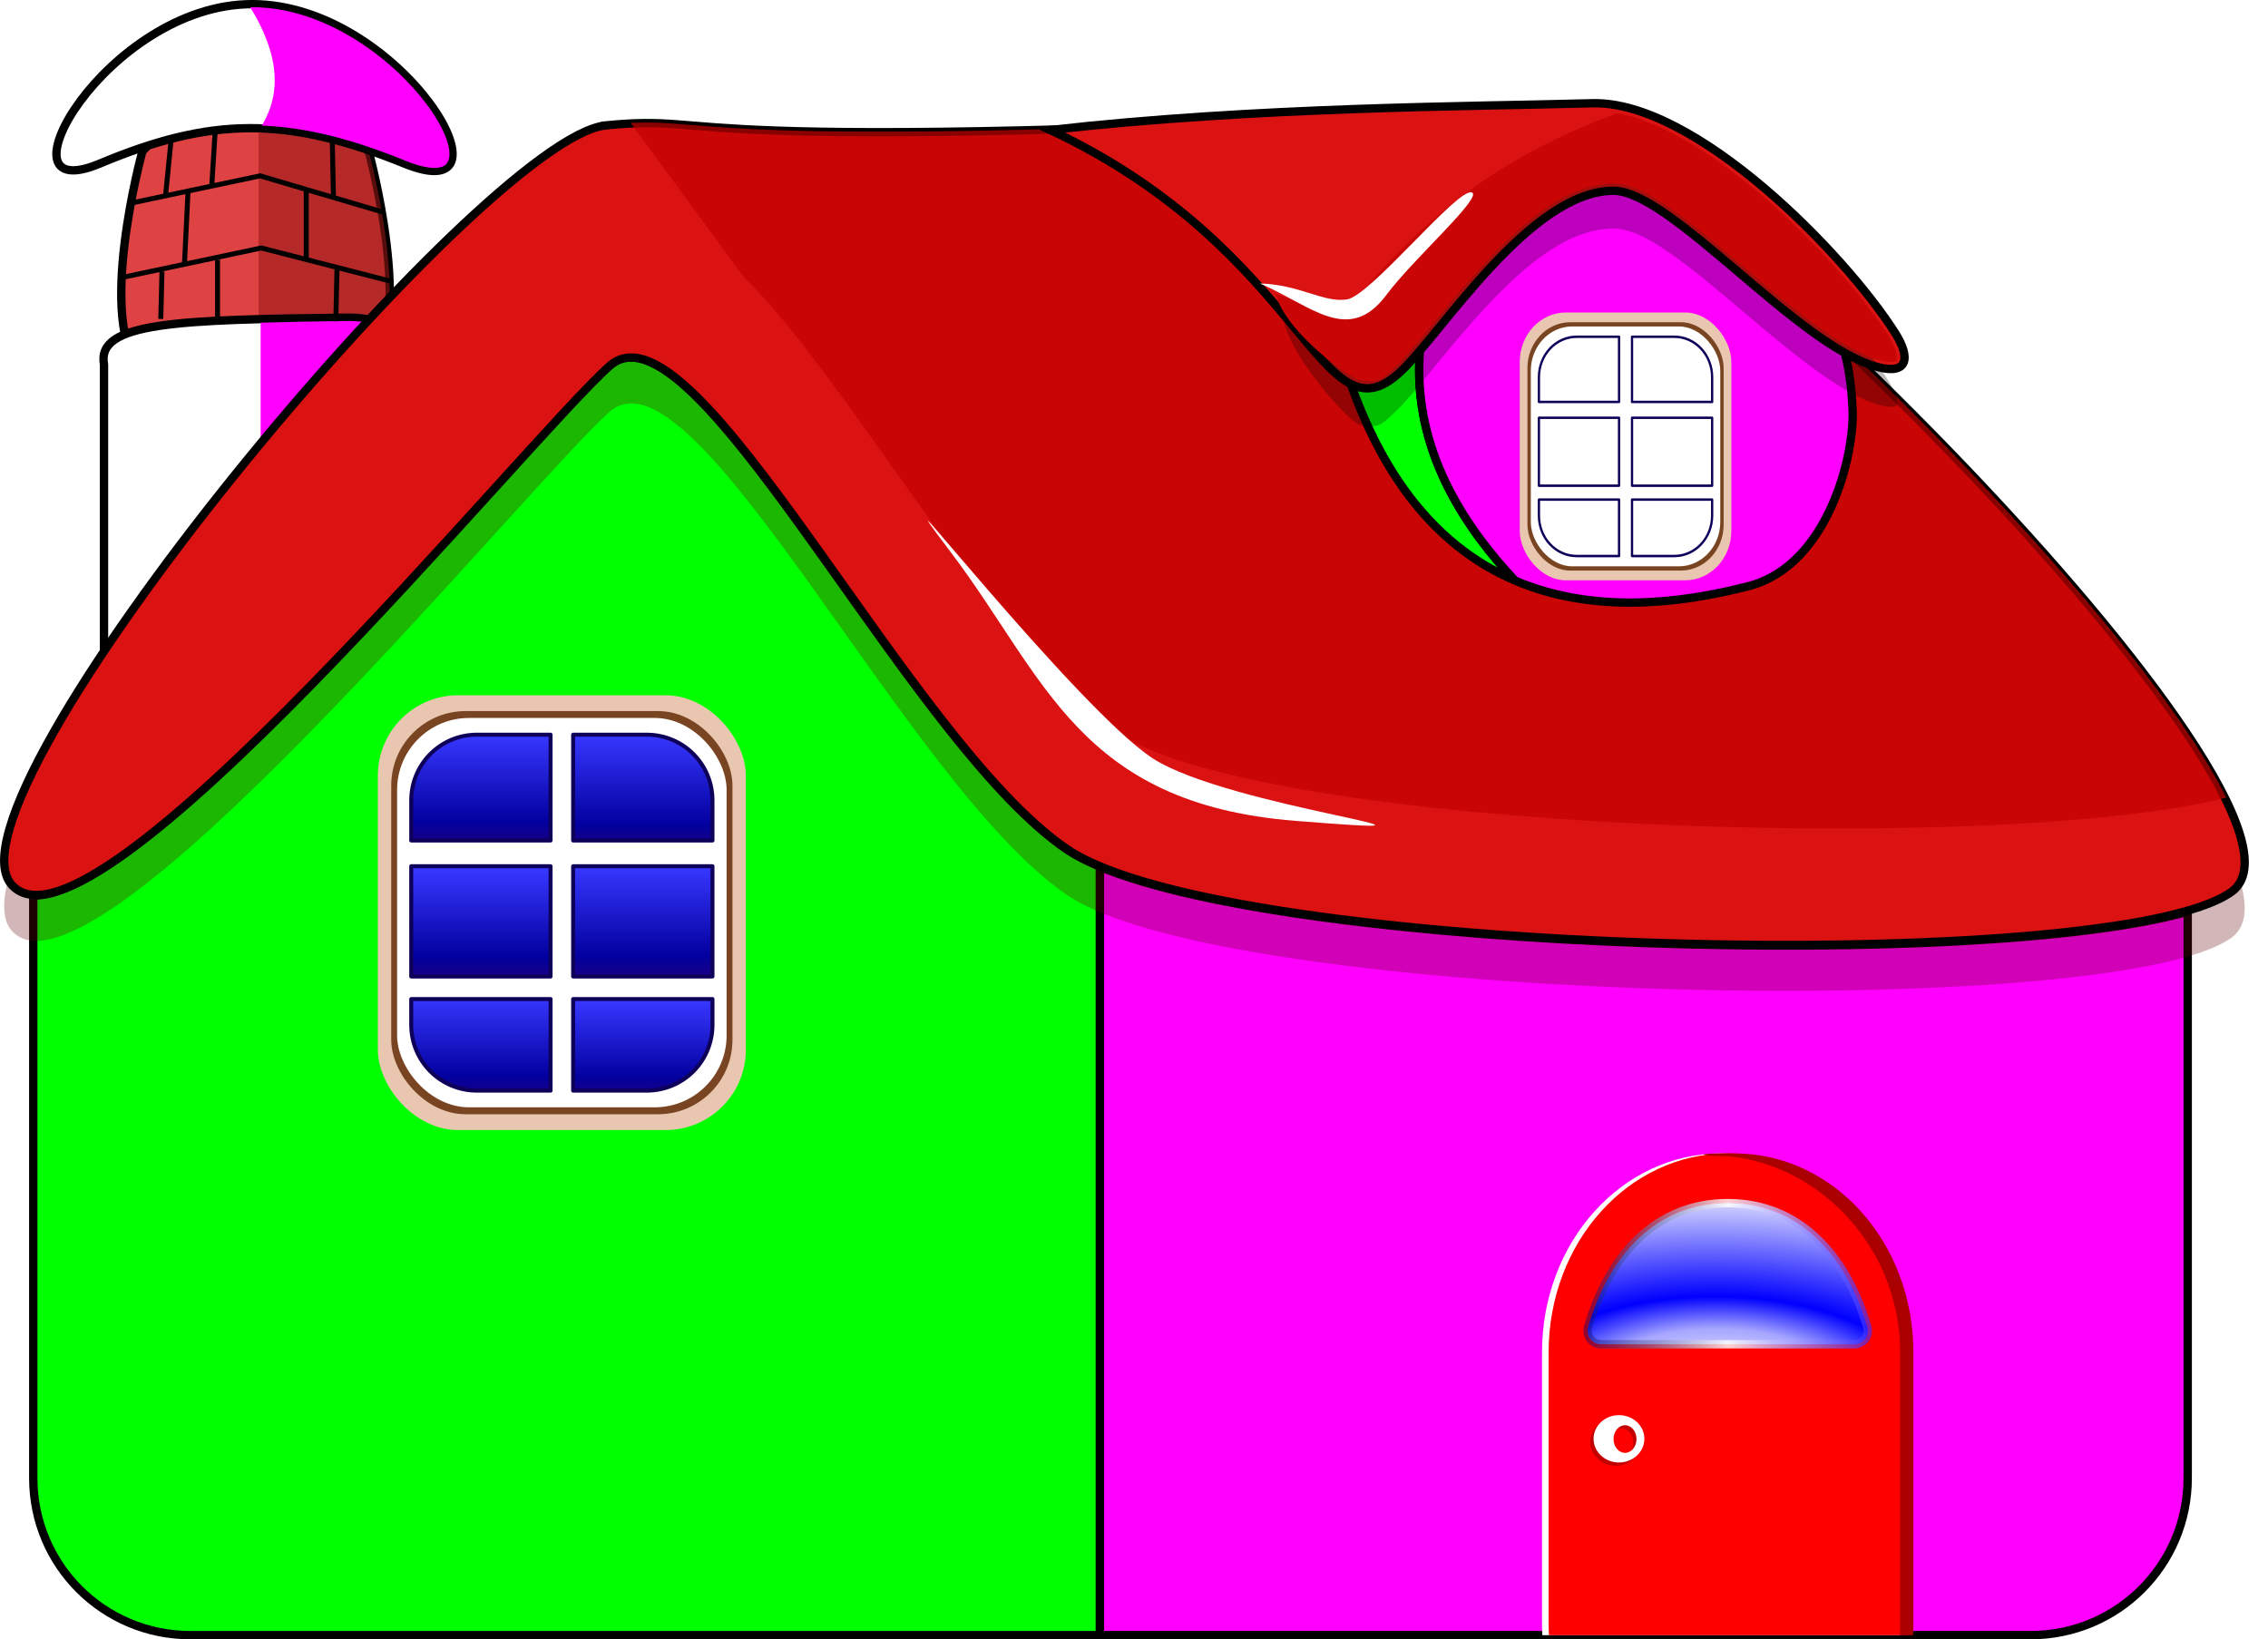<?xml version="1.0" encoding="UTF-8" standalone="no"?>
<!-- Created with Inkscape (http://www.inkscape.org/) -->
<svg
    xmlns:inkscape="http://www.inkscape.org/namespaces/inkscape"
    xmlns:rdf="http://www.w3.org/1999/02/22-rdf-syntax-ns#"
    xmlns="http://www.w3.org/2000/svg"
    xmlns:sodipodi="http://sodipodi.sourceforge.net/DTD/sodipodi-0.dtd"
    xmlns:cc="http://creativecommons.org/ns#"
    xmlns:xlink="http://www.w3.org/1999/xlink"
    xmlns:dc="http://purl.org/dc/elements/1.1/"
    xmlns:svg="http://www.w3.org/2000/svg"
    xmlns:ns1="http://sozi.baierouge.fr"
    id="svg2"
    sodipodi:docname="casita.svg"
    viewBox="0 0 1369.7 990.22"
    sodipodi:version="0.32"
    version="1.1"
    inkscape:output_extension="org.inkscape.output.svg.inkscape"
    inkscape:version="0.48.1 r9760"
  >
  <defs
      id="defs4"
    >
    <linearGradient
        id="linearGradient3284"
      >
      <stop
          id="stop3286"
          style="stop-color:#3737ff"
          offset="0"
      />
      <stop
          id="stop3292"
          style="stop-color:#02009e"
          offset=".83"
      />
      <stop
          id="stop3288"
          style="stop-color:#150088"
          offset="1"
      />
    </linearGradient
    >
    <filter
        id="filter3419"
        inkscape:collect="always"
        color-interpolation-filters="sRGB"
      >
      <feGaussianBlur
          id="feGaussianBlur3421"
          stdDeviation="10.487"
          inkscape:collect="always"
      />
    </filter
    >
    <filter
        id="filter3503"
        inkscape:collect="always"
        color-interpolation-filters="sRGB"
      >
      <feGaussianBlur
          id="feGaussianBlur3505"
          stdDeviation="2.673"
          inkscape:collect="always"
      />
    </filter
    >
    <filter
        id="filter3525"
        inkscape:collect="always"
        color-interpolation-filters="sRGB"
      >
      <feGaussianBlur
          id="feGaussianBlur3527"
          stdDeviation="5.678"
          inkscape:collect="always"
      />
    </filter
    >
    <filter
        id="filter3579"
        height="1.254"
        width="1.151"
        color-interpolation-filters="sRGB"
        y="-.127"
        x="-.076"
        inkscape:collect="always"
      >
      <feGaussianBlur
          id="feGaussianBlur3581"
          stdDeviation="4.058"
          inkscape:collect="always"
      />
    </filter
    >
    <linearGradient
        id="linearGradient3114"
        y2="701.29"
        xlink:href="#linearGradient3284"
        gradientUnits="userSpaceOnUse"
        x2="-328.43"
        y1="638.52"
        x1="-328.43"
        inkscape:collect="always"
    />
    <linearGradient
        id="linearGradient3116"
        y2="703.21"
        xlink:href="#linearGradient3284"
        gradientUnits="userSpaceOnUse"
        x2="-248.5"
        y1="638.2"
        x1="-248.5"
        inkscape:collect="always"
    />
    <linearGradient
        id="linearGradient3118"
        y2="783.08"
        xlink:href="#linearGradient3284"
        gradientUnits="userSpaceOnUse"
        x2="-326.71"
        y1="719.59"
        x1="-326.71"
        inkscape:collect="always"
    />
    <linearGradient
        id="linearGradient3120"
        y2="782.69"
        xlink:href="#linearGradient3284"
        gradientUnits="userSpaceOnUse"
        x2="-248.69"
        y1="717.93"
        x1="-248.69"
        inkscape:collect="always"
    />
    <linearGradient
        id="linearGradient3122"
        y2="854.16"
        xlink:href="#linearGradient3284"
        gradientUnits="userSpaceOnUse"
        x2="-338.34"
        y1="796.25"
        x1="-338.34"
        inkscape:collect="always"
    />
    <linearGradient
        id="linearGradient3124"
        y2="854.06"
        xlink:href="#linearGradient3284"
        gradientUnits="userSpaceOnUse"
        x2="-243.81"
        y1="799.12"
        x1="-243.81"
        inkscape:collect="always"
    />
    <radialGradient
        id="radialGradient3138"
        gradientUnits="userSpaceOnUse"
        cy="996.18"
        cx="344.54"
        gradientTransform="matrix(.008 -1.383 3.118 .018 -2702.1 1468.7)"
        r="87.139"
        inkscape:collect="always"
      >
      <stop
          id="stop3458"
          style="stop-color:#ffffff"
          offset="0"
      />
      <stop
          id="stop3472"
          style="stop-color:#a6a6ff"
          offset=".272"
      />
      <stop
          id="stop3474"
          style="stop-color:#0000ff"
          offset=".433"
      />
      <stop
          id="stop3460"
          style="stop-color:#ffffff"
          offset="1"
      />
    </radialGradient
    >
    <linearGradient
        id="linearGradient3140"
        y2="944.17"
        gradientUnits="userSpaceOnUse"
        x2="500.3"
        y1="944.17"
        x1="326.02"
        inkscape:collect="always"
      >
      <stop
          id="stop3478"
          style="stop-color:#00056c;stop-opacity:.429"
          offset="0"
      />
      <stop
          id="stop3594"
          style="stop-color:#ffffff;stop-opacity:.816"
          offset=".5"
      />
      <stop
          id="stop3480"
          style="stop-color:#3c2cff;stop-opacity:.636"
          offset="1"
      />
    </linearGradient
    >
  </defs
  >
  <sodipodi:namedview
      id="base"
      fit-margin-left="0"
      inkscape:zoom="0.35"
      borderopacity="1.0"
      inkscape:current-layer="layer1"
      inkscape:cx="663.40062"
      inkscape:cy="453.74258"
      inkscape:window-maximized="0"
      showgrid="false"
      fit-margin-right="0"
      showguides="true"
      bordercolor="#666666"
      inkscape:window-x="0"
      inkscape:guide-bbox="true"
      inkscape:window-y="25"
      fit-margin-bottom="0"
      inkscape:window-width="1014"
      inkscape:pageopacity="0.0"
      inkscape:pageshadow="2"
      pagecolor="#ffffff"
      inkscape:document-units="px"
      inkscape:window-height="691"
      fit-margin-top="0"
  />
  <g
      id="layer1"
      inkscape:label="Capa 1"
      inkscape:groupmode="layer"
      transform="translate(630.24 -194)"
    >
    <g
        id="g3067"
      >
      <path
          id="rect3208"
          inkscape:connector-curvature="0"
          sodipodi:nodetypes="czczzc"
          style="stroke-linejoin:round;stroke:#000000;stroke-linecap:round;stroke-width:5.043;fill:#de4242"
          d="m-544.3 285.55s29.569-34.658 69.335-34.658c41.692 0 67.409 34.658 67.409 34.658s28.599 104.29 0 132.89c-28.599 28.599-108.14 28.599-136.74 0-28.599-28.599 0-132.89 0-132.89z"
      />
      <path
          id="path3382"
          inkscape:connector-curvature="0"
          sodipodi:nodetypes="ccscsc"
          style="fill-opacity:.579;fill:#991818"
          d="m-474.06 252.56v186.59c31.321 2.951 49.69-3.909 66.5-20.719 28.599-28.599 0-132.87 0-132.88 0 0-9.715-34.656-51.406-34.656-5.235 0-10.257 0.613-15.094 1.656z"
      />
      <path
          id="rect2421"
          inkscape:connector-curvature="0"
          sodipodi:nodetypes="cccccccc"
          style="stroke-linejoin:round;stroke:#000000;stroke-linecap:round;stroke-width:5.043;fill:#ffffff"
          d="m-419.13 385.86c22.724 0 41.018 12.616 41.018 28.287v245.88c0 15.671-18.294 28.287-41.018 28.287h-107.28c-22.724 0-41.018-12.616-41.018-28.287v-245.88c-4.611-25.591 43.668-27.061 148.3-28.287z"
      />
      <path
          id="path3587"
          style="fill:#ff00ff"
          inkscape:connector-curvature="0"
          d="m-472.84 388.91v301.41h53.719c22.724 0 41-12.61 41-28.281v-245.88c0-15.671-18.276-28.312-41-28.312-20.673 0.242-37.419 0.617-53.719 1.062z"
      />
      <path
          id="path3199"
          style="stroke-linejoin:round;stroke:#000000;stroke-linecap:round;stroke-width:5.043;fill:#00ff00"
          inkscape:connector-curvature="0"
          d="m34.031 717.53c-7.762-3.26-14.451-6.665-19.75-10.25-89.554-60.58-205.52-296.85-263.5-297.47-4.913-0.052-9.408 1.605-13.438 5.188-46.641 41.473-275.53 322.08-347.5 319.91v351.81c0 52.605 42.364 94.969 94.969 94.969h549.22v-464.16z"
      />
      <path
          id="rect2387"
          style="stroke-linejoin:round;stroke:#000000;stroke-linecap:round;stroke-width:5.043;fill:#ff00ff"
          inkscape:connector-curvature="0"
          d="m34.031 717.53v464.16h561.97c52.605 0 94.969-42.364 94.969-94.969v-342.03c-123.43 35.22-534.42 24.32-656.94-27.14z"
      />
      <path
          id="path3583"
          sodipodi:nodetypes="csssszz"
          style="fill-rule:evenodd;fill:#610606;fill-opacity:.286"
          inkscape:connector-curvature="0"
          d="m-264.27 297.43c76.679-7.463 14.091 19.135 555.8-9.454 65.774-3.471 497.25 421.05 425.92 472.41-71.324 51.353-606.11 39.941-703.11-25.676-97-65.618-225.04-337.65-276.53-291.86-50.211 44.648-311.97 366.87-360.82 313.53-47.85-52.253 284.06-451.68 358.74-458.94z"
      />
      <path
          id="path2383"
          inkscape:connector-curvature="0"
          sodipodi:nodetypes="csssszz"
          style="fill-rule:evenodd;stroke:#000000;stroke-width:5.035;fill:#db1212"
          d="m-264.27 269.72c76.679-7.463 14.091 19.135 555.8-9.454 65.774-3.471 497.25 421.05 425.92 472.41-71.324 51.353-606.11 39.941-703.11-25.676-97-65.618-225.04-337.65-276.53-291.86-50.211 44.648-311.97 366.87-360.82 313.53-47.85-52.253 284.06-451.68 358.74-458.94z"
      />
      <path
          id="path3398"
          style="filter:url(#filter3419);fill-rule:evenodd;fill:#c10000;fill-opacity:.71"
          inkscape:connector-curvature="0"
          d="m293.5 259.88c-0.559-0.025-1.11 0.004-1.625 0.031-501.4 26.462-485.89 5.739-541.28 8.344l68.375 93.094c0.011 0.011 0.02 0.021 0.031 0.031 62.374 60.356 152.71 225.93 225.56 275.22 87.435 59.147 530.04 74.308 669.72 39.25-64-128.89-362.34-413.38-420.79-415.97z"
      />
      <path
          id="path3206"
          style="fill-rule:evenodd;stroke:#000000;stroke-width:5.043;fill:#00ff00"
          inkscape:connector-curvature="0"
          d="m298.5 278.66c-43.703-4.846-89.358 15.201-127.06 96.562 21.267 99.736 64.385 148.57 113.28 169.47-3.462-3.707-6.861-7.455-10.125-11.312-3.835-4.532-7.527-9.163-11.031-13.906-3.504-4.743-6.828-9.604-9.938-14.562-3.109-4.958-6.005-10.01-8.656-15.188-2.652-5.177-5.057-10.475-7.188-15.875s-3.984-10.904-5.531-16.531c-0.773-2.813-1.478-5.66-2.094-8.531-0.616-2.871-1.144-5.79-1.594-8.719-0.45-2.929-0.818-5.856-1.094-8.844-0.276-2.987-0.468-6.016-0.562-9.062s-0.095-6.113 0-9.219 0.271-6.241 0.562-9.406 0.69-6.368 1.188-9.594c0.497-3.226 1.102-6.494 1.812-9.781 0.71-3.287 1.538-6.589 2.469-9.938 0.931-3.348 1.965-6.746 3.125-10.156 1.16-3.41 2.447-6.84 3.844-10.312 1.397-3.473 2.921-6.965 4.562-10.5 1.424-5.051 3.058-9.837 4.938-14.312 1.879-4.476 3.999-8.666 6.312-12.594 2.313-3.928 4.838-7.593 7.562-11s5.635-6.554 8.75-9.469c3.115-2.915 6.423-5.581 9.906-8.031 3.483-2.45 7.139-4.675 10.969-6.688 1.783-0.937 3.74-1.653 5.594-2.5z"
      />
      <path
          id="path2417"
          style="fill-rule:evenodd;stroke:#000000;stroke-width:5.043;fill:#ff00ff"
          inkscape:connector-curvature="0"
          d="m298.5 278.66c-1.854 0.846-3.811 1.563-5.594 2.5-3.829 2.013-7.486 4.238-10.969 6.688-3.483 2.45-6.791 5.116-9.906 8.031-3.115 2.915-6.025 6.061-8.75 9.469-2.725 3.407-5.249 7.072-7.562 11-2.313 3.928-4.433 8.118-6.312 12.594-1.879 4.476-3.514 9.261-4.938 14.312-1.641 3.535-3.166 7.027-4.562 10.5-1.397 3.473-2.684 6.902-3.844 10.312-1.16 3.41-2.194 6.808-3.125 10.156-0.931 3.348-1.758 6.651-2.469 9.938-0.71 3.287-1.315 6.555-1.812 9.781-0.497 3.226-0.895 6.428-1.188 9.594s-0.468 6.301-0.562 9.406c-0.095 3.106-0.095 6.173 0 9.219 0.095 3.046 0.286 6.075 0.562 9.062s0.644 5.915 1.094 8.844c0.45 2.929 0.978 5.848 1.594 8.719 0.616 2.871 1.32 5.718 2.094 8.531 1.547 5.627 3.401 11.131 5.531 16.531 2.131 5.4 4.536 10.698 7.188 15.875 2.652 5.177 5.547 10.229 8.656 15.188 3.109 4.958 6.434 9.819 9.938 14.562 3.504 4.743 7.196 9.374 11.031 13.906 3.264 3.857 6.663 7.606 10.125 11.312 46.354 19.809 97.896 14.499 141 3.375 48.414-12.494 64.272-79.982 62.844-107.12-1.43-27.15-5.69-71.44-61.4-101.44-29.92-16.11-77.98-55.22-128.66-60.84z"
      />
      <path
          id="path2415"
          inkscape:connector-curvature="0"
          sodipodi:nodetypes="csssssc"
          style="fill-rule:evenodd;stroke:#000000;stroke-width:5.043;fill:#db1212"
          d="m4.041 272.52c125.26-14.14 254.56-14.14 327.29-16.16 61.963-1.721 152.12 90.327 182.92 138.71 9.368 14.714 8.256 25.788-11.08 20.482-48.421-13.288-124.35-106.31-158.95-106.31-49.98-0-103.16 84.936-128.06 108.75-48.88 46.77-56.43-72.19-212.12-145.47z"
      />
      <path
          id="path3211"
          inkscape:connector-curvature="0"
          sodipodi:nodetypes="czzz"
          style="stroke-linejoin:round;stroke:#000000;stroke-linecap:round;stroke-width:5.043;fill:#ffffff"
          d="m-570.06 292.85c-66.24 27.786 4.342-96.346 92.079-96.346 89.755 0 164.17 125.66 92.079 96.346-71.409-29.04-117.22-28.079-184.16 0z"
      />
      <path
          id="path3596"
          style="fill:#ffffff"
          inkscape:connector-curvature="0"
          d="m409.16 890.7c-59.909 0-108.15 53.611-108.15 120.23v163.71c0 2.387 0.075 4.744 0.197 7.096h215.9c0.122-2.352 0.197-4.71 0.197-7.096v-163.71c0-66.619-48.239-120.23-108.15-120.23z"
      />
      <path
          id="rect3214"
          style="fill:#ff0000"
          inkscape:connector-curvature="0"
          d="m413.16 890.7c-59.909 0-108.15 53.611-108.15 120.23v163.71c0 2.387 0.075 4.744 0.197 7.096h215.9c0.122-2.352 0.197-4.71 0.197-7.096v-163.71c0-66.619-48.239-120.23-108.15-120.23z"
      />
      <g
          id="g3316"
        >
        <rect
            id="rect3219"
            style="fill:#e9c6af"
            rx="48.487"
            ry="48.487"
            height="262.64"
            width="222.23"
            y="613.96"
            x="-402.04"
        />
        <rect
            id="rect3243"
            style="fill:#784421"
            rx="44.961"
            ry="44.961"
            height="243.54"
            width="206.07"
            y="623.51"
            x="-393.96"
        />
        <rect
            id="rect3245"
            style="fill:#ffffff"
            rx="43.418"
            ry="43.418"
            height="235.18"
            width="199"
            y="627.68"
            x="-390.42"
        />
        <path
            id="path3274"
            style="stroke-linejoin:round;stroke:#0e0059;stroke-linecap:round;stroke-width:2.395;fill:url(#linearGradient3114)"
            inkscape:connector-curvature="0"
            d="m-342.19 637.78c-21.991 0-39.697 17.706-39.697 39.697v24.219h84.154v-63.917h-44.457z"
        />
        <path
            id="path3272"
            style="stroke-linejoin:round;stroke:#0e0059;stroke-linecap:round;stroke-width:2.395;fill:url(#linearGradient3116)"
            inkscape:connector-curvature="0"
            d="m-284.11 637.78v63.917h84.154v-24.219c0-21.991-17.706-39.697-39.697-39.697h-44.457z"
        />
        <path
            id="path3270"
            style="stroke-linejoin:round;stroke:#0e0059;stroke-linecap:round;stroke-width:2.395;fill:url(#linearGradient3118)"
            inkscape:connector-curvature="0"
            d="m-381.89 717.23v66.611h84.154v-66.611h-84.154z"
        />
        <path
            id="path3268"
            style="stroke-linejoin:round;stroke:#0e0059;stroke-linecap:round;stroke-width:2.395;fill:url(#linearGradient3120)"
            inkscape:connector-curvature="0"
            d="m-284.11 717.23v66.611h84.154v-66.611h-84.154z"
        />
        <path
            id="path3266"
            style="stroke-linejoin:round;stroke:#0e0059;stroke-linecap:round;stroke-width:2.395;fill:url(#linearGradient3122)"
            inkscape:connector-curvature="0"
            d="m-381.89 797.46v15.627c0 21.991 17.706 39.697 39.697 39.697h44.457v-55.324h-84.154z"
        />
        <path
            id="rect3247"
            style="stroke-linejoin:round;stroke:#0e0059;stroke-linecap:round;stroke-width:2.395;fill:url(#linearGradient3124)"
            inkscape:connector-curvature="0"
            d="m-284.11 797.46v55.324h44.457c21.991 0 39.697-17.706 39.697-39.697v-15.627h-84.154z"
        />
      </g
      >
      <g
          id="g3327"
          transform="matrix(.575 0 0 .616 518.74 4.547)"
        >
        <rect
            id="rect3329"
            style="fill:#e9c6af"
            rx="48.487"
            ry="48.487"
            height="262.64"
            width="222.23"
            y="613.96"
            x="-402.04"
        />
        <rect
            id="rect3331"
            style="fill:#784421"
            rx="44.961"
            ry="44.961"
            height="243.54"
            width="206.07"
            y="623.51"
            x="-393.96"
        />
        <rect
            id="rect3333"
            style="fill:#ffffff"
            rx="43.418"
            ry="43.418"
            height="235.18"
            width="199"
            y="627.68"
            x="-390.42"
        />
        <path
            id="path3335"
            style="stroke-linejoin:round;stroke:#0e0059;stroke-linecap:round;stroke-width:2.395;fill:url(#linearGradient3114)"
            inkscape:connector-curvature="0"
            d="m-342.19 637.78c-21.991 0-39.697 17.706-39.697 39.697v24.219h84.154v-63.917h-44.457z"
        />
        <path
            id="path3337"
            style="stroke-linejoin:round;stroke:#0e0059;stroke-linecap:round;stroke-width:2.395;fill:url(#linearGradient3116)"
            inkscape:connector-curvature="0"
            d="m-284.11 637.78v63.917h84.154v-24.219c0-21.991-17.706-39.697-39.697-39.697h-44.457z"
        />
        <path
            id="path3339"
            style="stroke-linejoin:round;stroke:#0e0059;stroke-linecap:round;stroke-width:2.395;fill:url(#linearGradient3118)"
            inkscape:connector-curvature="0"
            d="m-381.89 717.23v66.611h84.154v-66.611h-84.154z"
        />
        <path
            id="path3341"
            style="stroke-linejoin:round;stroke:#0e0059;stroke-linecap:round;stroke-width:2.395;fill:url(#linearGradient3120)"
            inkscape:connector-curvature="0"
            d="m-284.11 717.23v66.611h84.154v-66.611h-84.154z"
        />
        <path
            id="path3343"
            style="stroke-linejoin:round;stroke:#0e0059;stroke-linecap:round;stroke-width:2.395;fill:url(#linearGradient3122)"
            inkscape:connector-curvature="0"
            d="m-381.89 797.46v15.627c0 21.991 17.706 39.697 39.697 39.697h44.457v-55.324h-84.154z"
        />
        <path
            id="path3345"
            style="stroke-linejoin:round;stroke:#0e0059;stroke-linecap:round;stroke-width:2.395;fill:url(#linearGradient3124)"
            inkscape:connector-curvature="0"
            d="m-284.11 797.46v55.324h44.457c21.991 0 39.697-17.706 39.697-39.697v-15.627h-84.154z"
        />
      </g
      >
      <path
          id="path3361"
          style="stroke:#000000;stroke-width:3;fill:none"
          inkscape:connector-curvature="0"
          d="m-551 316.65 77.857-16.429 75 22.143m-158.57 39.286 84.286-17.857 77.857 20m-132.14-87.143-3.571 35.714m30-39.286-2.143 34.286m72.857-27.857 0.714 33.571m-87.857-2.857-2.143 43.571m73.571-45v42.857m-87.143 6.429-0.714 28.571m34.286-35.714v36.429m72.143-31.429-0.714 32.143"
      />
      <path
          id="path3430"
          style="fill:#ff00ff"
          sodipodi:type="inkscape:offset"
          d="m-478 198.34c-0.359 0-0.758 0.049-1.125 0.062 2.105 3.486 4.083 6.894 5.719 10.188 1.819 3.662 3.336 7.217 4.594 10.656 1.256 3.435 2.248 6.75 2.969 10 0.721 3.253 1.174 6.408 1.375 9.469 0.201 3.064 0.17 6.08-0.125 9-0.294 2.91-0.83 5.759-1.594 8.531-0.765 2.777-1.772 5.459-2.969 8.094-0.854 1.88-1.942 3.699-3 5.531 26.674 1.017 54.173 7.957 86.938 21.281 8.851 3.599 15.357 4.713 19.5 4.156 4.143-0.557 5.919-2.35 6.656-5.562 0.737-3.212-0.005-8.078-2.344-13.812-2.338-5.734-6.183-12.317-11.312-19.156-20.53-27.35-61.27-58.44-105.29-58.44z"
          inkscape:original="M -478 196.5 C -479.44951 196.5 -480.8729 196.62098 -482.3125 196.6875 C -482.00241 197.18083 -481.613 197.72981 -481.3125 198.21875 C -478.93558 202.08623 -476.85394 205.79969 -475.0625 209.40625 C -473.27106 213.01281 -471.76385 216.5047 -470.53125 219.875 C -469.29865 223.2453 -468.3254 226.49755 -467.625 229.65625 C -466.9246 232.81495 -466.50733 235.87199 -466.3125 238.84375 C -466.11767 241.81551 -466.15339 244.72176 -466.4375 247.53125 C -466.72161 250.34074 -467.23234 253.07813 -467.96875 255.75 C -468.70516 258.42187 -469.68168 261.03483 -470.84375 263.59375 C -472.00582 266.15267 -473.34515 268.65437 -474.90625 271.125 C -474.99949 271.27256 -475.12414 271.41521 -475.21875 271.5625 C -447.87859 272.14438 -419.77904 279.06859 -385.90625 292.84375 C -313.81317 322.16207 -388.24492 196.5 -478 196.5 z "
          inkscape:radius="-1.8375411"
      />
      <path
          id="path3445"
          style="stroke-linejoin:round;stroke:url(#linearGradient3140);stroke-linecap:round;stroke-width:5.043;fill:url(#radialGradient3138)"
          d="m413.16 901.53c-42.848-0-71.488 30.979-84.281 74.75-0.734 2.483-0.253 5.166 1.298 7.24s3.988 3.293 6.577 3.292h152.81c2.589 0.002 5.027-1.218 6.577-3.292s2.031-4.757 1.298-7.24c-12.793-43.771-41.433-74.75-84.281-74.75z"
          sodipodi:nodetypes="ccsccscc"
          inkscape:connector-curvature="0"
          transform="translate(0 19.193)"
      />
      <path
          id="path3585"
          sodipodi:nodetypes="cscsssssssssssc"
          style="fill-rule:evenodd;fill:#000000;fill-opacity:.258"
          inkscape:connector-curvature="0"
          d="m346.62 289.33c-73.85 27.833-116.9 62.588-164.29 119.84-5.551 6.707-12.679-12.07-37.175-20.61 6.011 23.654 40.103 61.111 45.772 62.112 11.606 2.048 12.799 0.384 22.25-8.656 11.704-11.196 31.564-38.64 54.469-63.125s49.126-46.813 76.562-46.812c10.584 0 22.096 6.424 35.094 15.531 12.997 9.108 27.313 21.194 42 33.656 29.374 24.924 60.745 51.165 83.031 57.281 4.454 1.222 7.586 1.351 9.219 1.031 1.633-0.32 1.634-0.53 1.875-1.156 0.482-1.252-0.465-7.028-4.844-13.906-13.897-21.829-40.65-53.37-71.281-80.531-30.122-26.709-64.138-49.018-92.688-54.656z"
      />
      <path
          id="path3496"
          inkscape:connector-curvature="0"
          sodipodi:nodetypes="cscsssssssssssc"
          style="filter:url(#filter3503);fill-rule:evenodd;fill:#c90505"
          d="m346.62 262.19c-73.85 27.833-116.9 62.588-164.29 119.84-5.551 6.707-17.679-2.07-42.175-10.61 6.011 23.654 45.103 51.111 50.772 52.112 11.606 2.048 12.799 0.384 22.25-8.656 11.704-11.196 31.564-38.64 54.469-63.125s49.126-46.813 76.562-46.812c10.584 0 22.096 6.424 35.094 15.531 12.997 9.108 27.313 21.194 42 33.656 29.374 24.924 60.745 51.165 83.031 57.281 4.454 1.222 7.586 1.351 9.219 1.031 1.633-0.32 1.634-0.53 1.875-1.156 0.482-1.252-0.465-7.028-4.844-13.906-13.9-21.81-40.66-53.36-71.29-80.52-30.12-26.71-64.14-49.01-92.69-54.65z"
      />
      <path
          id="path3507"
          inkscape:connector-curvature="0"
          sodipodi:nodetypes="czzz"
          style="filter:url(#filter3525);fill-rule:evenodd;fill:#ffffff"
          d="m-55.924 527.7c56.874 75.18 77.14 151.66 207.88 162.12 130.75 10.46-40.53-7.84-86.29-37.91-45.761-30.08-178.47-199.39-121.59-124.21z"
      />
      <path
          id="path3529"
          inkscape:connector-curvature="0"
          sodipodi:nodetypes="csssc"
          style="filter:url(#filter3579);fill-rule:evenodd;fill:#ffffff"
          d="m130.71 365.22c31.013 13.339 53.54 37.525 76.429 6.786 16.077-21.592 58.727-59.353 51.429-61.786-8.571-2.857-61.071 62.5-75.357 64.643-14.28 2.15-28.21-8.93-52.5-9.64z"
      />
      <path
          id="path3598"
          inkscape:connector-curvature="0"
          sodipodi:nodetypes="ccsccccccc"
          style="fill:#aa0000"
          d="m417.16 890.69c-1.336 0-13.525-0.227-18.598 0.54-0.743 1.238 13.194 1.014 15.114 1.202 55.65 5.437 103.64 55.547 103.64 118.51v163.72c0 2.387-0.097 4.742-0.219 7.094h8c0.122-2.352 0.219-4.707 0.219-7.094v-163.72c0-66.619-48.247-120.25-108.16-120.25z"
      />
      <path
          id="path3609"
          style="fill-opacity:.242;fill:#000000"
          inkscape:connector-curvature="0"
          d="m345.52 1050.8c-8.477 0-15.344 6.396-15.344 14.281 0 7.886 6.867 14.312 15.344 14.312 8.477 0 15.344-6.427 15.344-14.312 0-7.886-6.867-14.281-15.344-14.281zm3.656 6.094c3.833 0 6.938 3.744 6.938 8.344 0 4.6-3.104 8.344-6.938 8.344s-6.938-3.744-6.938-8.344c0-4.6 3.104-8.344 6.938-8.344z"
      />
      <path
          id="path3603"
          style="fill:#ffffff"
          inkscape:connector-curvature="0"
          d="m347.5 1048.8c-8.477 0-15.344 6.396-15.344 14.281 0 7.886 6.867 14.312 15.344 14.312 8.477 0 15.344-6.427 15.344-14.312 0-7.886-6.867-14.281-15.344-14.281zm3.656 6.094c3.833 0 6.938 3.744 6.938 8.344 0 4.6-3.104 8.344-6.938 8.344s-6.938-3.744-6.938-8.344c0-4.6 3.104-8.344 6.938-8.344z"
      />
    </g
    >
    <path
        id="path3683"
        sodipodi:nodetypes="cccccccccccc"
        style="fill-rule:evenodd;fill:#ffff00"
        inkscape:connector-curvature="0"
        d="m158.86 1831.5h195.58c-4.621-38.362 18.316-49.166-15.441-116.66-8.244 11.454-12.336 32.597-13.725 60.047-22.892-20.338-12.068-62.95-12.867-109.8-17.706-5.675-25.297 8.881-31.739 25.734-7.382-38.923-27.779-99.225-48.038-82.35 13.181 47.347 3.07 79.246 0 112.37-22.061 10.029-17.676-24.075-28.308-64.336-21.541 17.368-8.028 73.684-11.152 111.52-13.656-8.754-27.957-5.244-39.459-54.9-11.385 50.376-10.907 90.867 5.147 118.38z"
    />
    <path
        id="path3681"
        inkscape:connector-curvature="0"
        sodipodi:nodetypes="cccccccccccc"
        style="fill-rule:evenodd;fill:#ff0000"
        d="m266.59 1705.1h161.3c-3.811-31.638 15.106-40.548-12.734-96.215-6.799 9.446-10.174 26.884-11.319 49.523-18.88-16.773-9.953-51.917-10.612-90.556-14.603-4.68-20.863 7.325-26.176 21.224-6.088-32.101-22.91-81.834-39.618-67.917 10.871 39.049 2.532 65.357 0 92.678-18.194 8.271-14.578-19.856-23.346-53.06-17.765 14.324-6.621 60.769-9.197 91.971-11.262-7.22-23.057-4.325-32.543-45.278-9.389 41.547-8.995 74.941 4.245 97.63z"
    />
    <path
        id="path3613"
        sodipodi:nodetypes="cccccccccccc"
        style="fill-rule:evenodd;fill:#ffff00"
        inkscape:connector-curvature="0"
        d="m209.96 1837c-9.452-16.198-9.734-40.039-3.03-69.7 6.773 29.237 15.193 27.17 23.234 32.325 1.839-22.275-6.117-55.434 6.566-65.66 6.26 23.705 3.678 43.786 16.668 37.881 1.808-19.505 7.761-38.287 0-66.165 11.928-9.936 23.938 25.57 28.284 48.487 3.793-9.923 8.262-18.494 18.688-15.152 0.471 27.585-5.903 52.675 7.576 64.65 0.818-16.162 3.227-28.611 8.081-35.355 19.876 39.742 6.37 46.103 9.091 68.69h-115.16z"
    />
  </g
  >
</svg
>
